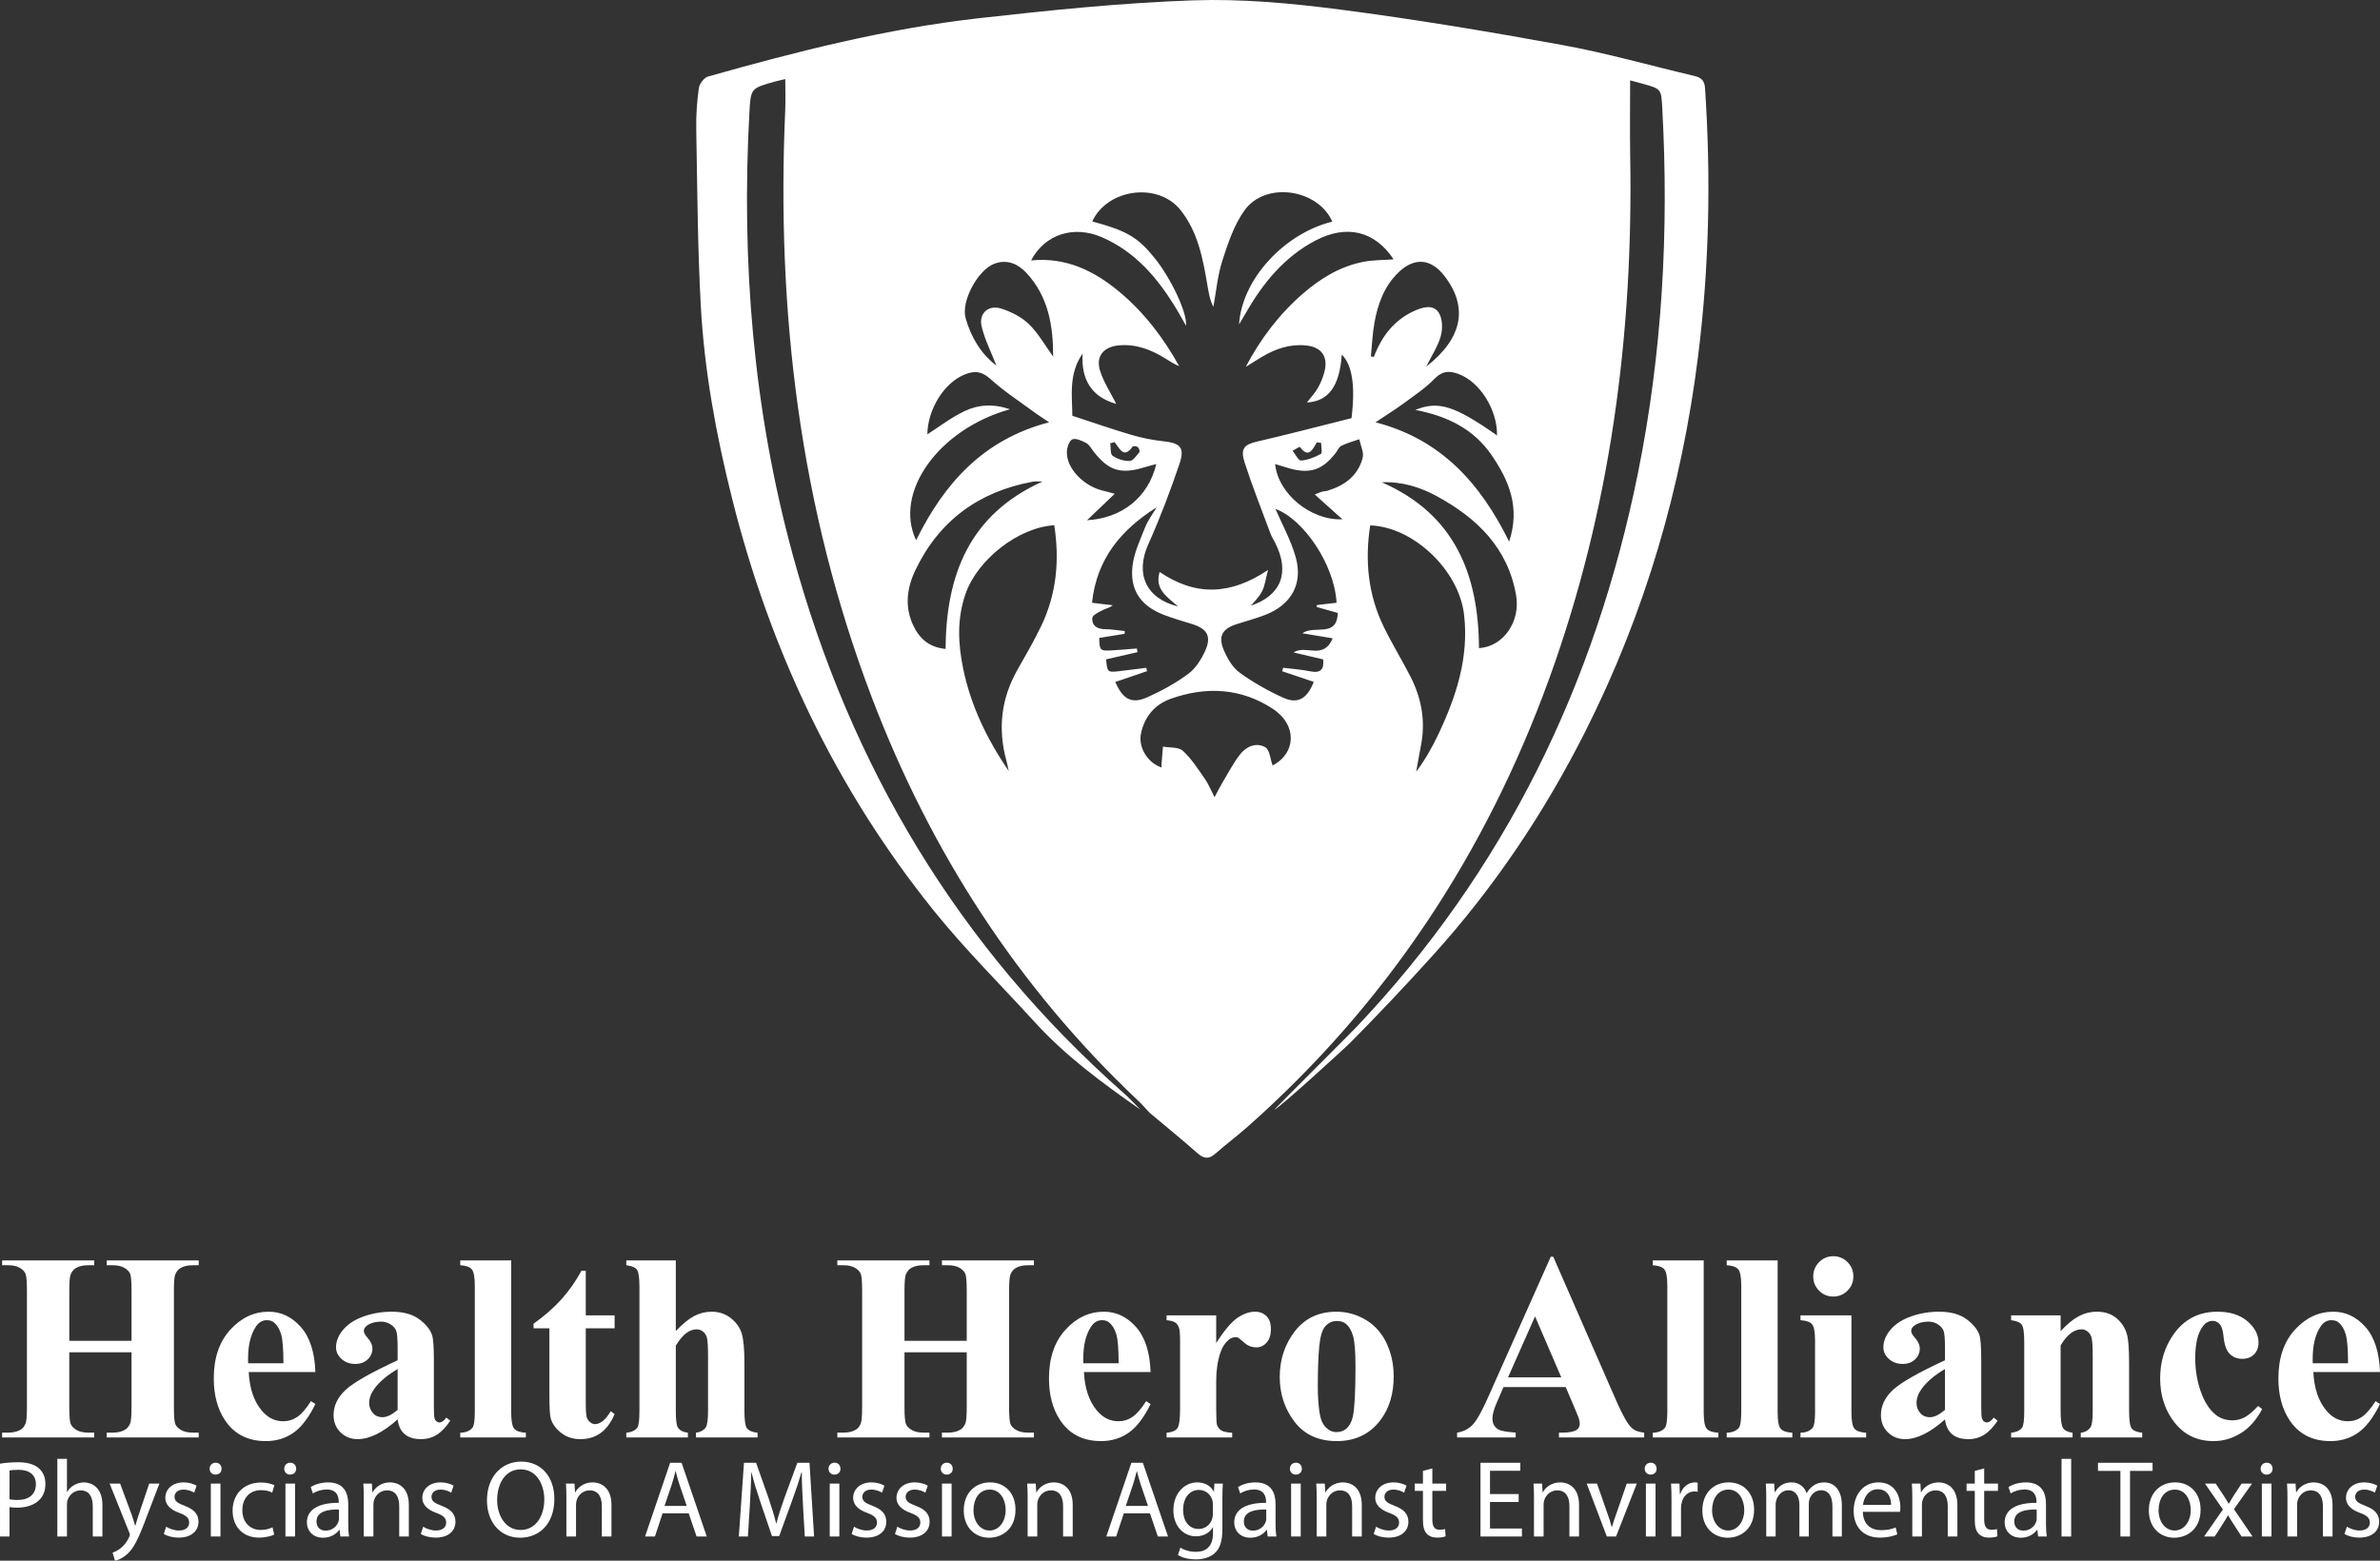 <?xml version="1.0" encoding="utf-8"?>
<!-- Generator: Adobe Illustrator 16.0.0, SVG Export Plug-In . SVG Version: 6.00 Build 0)  -->
<!DOCTYPE svg PUBLIC "-//W3C//DTD SVG 1.1//EN" "http://www.w3.org/Graphics/SVG/1.1/DTD/svg11.dtd">
<svg version="1.1" id="Layer_1" xmlns="http://www.w3.org/2000/svg" xmlns:xlink="http://www.w3.org/1999/xlink" x="0px" y="0px"
	 width="982.954px" height="644.692px" viewBox="0 0 982.954 644.692" enable-background="new 0 0 982.954 644.692"
	 xml:space="preserve">
<rect x="0" y="0" width="982.954" height="644.692" fill="#333333" stroke="none"/>
<g>
	<path fill="#FFFFFF" d="M28.618,558.614v22.652c0,3.74,0.205,6.077,0.617,7.012c0.411,0.936,1.215,1.753,2.415,2.454
		c1.198,0.701,2.817,1.052,4.856,1.052h2.415v1.995H0.874v-1.995h2.415c2.111,0,3.81-0.378,5.098-1.133
		c0.93-0.503,1.645-1.366,2.146-2.589c0.393-0.863,0.59-3.129,0.59-6.796v-48.109c0-3.739-0.197-6.076-0.59-7.012
		c-0.394-0.935-1.19-1.753-2.388-2.454c-1.199-0.701-2.817-1.052-4.856-1.052H0.874v-1.995h38.047v1.995h-2.415
		c-2.111,0-3.81,0.378-5.098,1.133c-0.931,0.504-1.664,1.366-2.2,2.589c-0.395,0.862-0.59,3.128-0.59,6.796v20.711h25.704v-20.711
		c0-3.739-0.197-6.076-0.59-7.012c-0.394-0.935-1.199-1.753-2.415-2.454c-1.217-0.701-2.844-1.052-4.883-1.052h-2.361v-1.995h37.993
		v1.995h-2.361c-2.146,0-3.846,0.378-5.098,1.133c-0.931,0.504-1.664,1.366-2.2,2.589c-0.394,0.862-0.59,3.128-0.59,6.796v48.109
		c0,3.74,0.196,6.077,0.59,7.012c0.393,0.936,1.198,1.753,2.415,2.454c1.216,0.701,2.844,1.052,4.883,1.052h2.361v1.995H44.072
		v-1.995h2.361c2.146,0,3.845-0.378,5.098-1.133c0.93-0.503,1.664-1.366,2.2-2.589c0.394-0.863,0.59-3.129,0.59-6.796v-22.652
		H28.618z"/>
	<path fill="#FFFFFF" d="M130.255,566.757h-27.529c0.322,6.688,2.093,11.974,5.312,15.857c2.468,2.984,5.438,4.477,8.908,4.477
		c2.146,0,4.096-0.603,5.85-1.808c1.752-1.204,3.63-3.37,5.634-6.499l1.825,1.187c-2.719,5.574-5.724,9.52-9.015,11.839
		c-3.292,2.319-7.102,3.479-11.43,3.479c-7.442,0-13.076-2.876-16.904-8.629c-3.077-4.639-4.615-10.391-4.615-17.26
		c0-8.413,2.262-15.109,6.789-20.09c4.525-4.979,9.829-7.471,15.911-7.471c5.08,0,9.489,2.096,13.228,6.284
		C127.956,552.312,129.968,558.524,130.255,566.757z M117.054,563.144c0-5.789-0.313-9.763-0.939-11.92
		c-0.626-2.157-1.602-3.793-2.925-4.908c-0.751-0.646-1.753-0.971-3.005-0.971c-1.861,0-3.381,0.917-4.562,2.751
		c-2.111,3.201-3.166,7.587-3.166,13.16v1.888H117.054z"/>
	<path fill="#FFFFFF" d="M164.223,586.335c-6.118,5.43-11.609,8.145-16.474,8.145c-2.863,0-5.242-0.944-7.137-2.832
		c-1.897-1.888-2.844-4.251-2.844-7.092c0-3.848,1.645-7.309,4.937-10.383c3.291-3.074,10.464-7.164,21.519-12.27v-5.07
		c0-3.811-0.206-6.211-0.617-7.2c-0.412-0.988-1.189-1.852-2.334-2.589c-1.146-0.736-2.434-1.105-3.864-1.105
		c-2.326,0-4.239,0.521-5.742,1.564c-0.931,0.646-1.395,1.401-1.395,2.265c0,0.755,0.5,1.69,1.502,2.805
		c1.359,1.547,2.039,3.039,2.039,4.477c0,1.763-0.653,3.263-1.958,4.504c-1.306,1.24-3.014,1.86-5.125,1.86
		c-2.253,0-4.141-0.683-5.661-2.05c-1.521-1.365-2.281-2.966-2.281-4.8c0-2.589,1.02-5.061,3.059-7.416
		c2.04-2.354,4.883-4.161,8.533-5.42c3.649-1.259,7.44-1.889,11.376-1.889c4.757,0,8.523,1.017,11.296,3.048
		c2.772,2.032,4.57,4.233,5.393,6.606c0.5,1.511,0.751,4.981,0.751,10.41v19.578c0,2.302,0.089,3.748,0.268,4.342
		c0.179,0.593,0.447,1.034,0.805,1.321c0.357,0.288,0.769,0.432,1.234,0.432c0.93,0,1.878-0.665,2.844-1.996l1.61,1.295
		c-1.789,2.661-3.641,4.594-5.554,5.798c-1.914,1.204-4.087,1.807-6.52,1.807c-2.862,0-5.098-0.674-6.708-2.022
		S164.581,589.069,164.223,586.335z M164.223,582.399v-16.882c-4.329,2.554-7.549,5.285-9.659,8.198
		c-1.395,1.941-2.093,3.901-2.093,5.879c0,1.654,0.59,3.11,1.771,4.368c0.894,0.971,2.146,1.457,3.756,1.457
		C159.787,585.419,161.862,584.413,164.223,582.399z"/>
	<path fill="#FFFFFF" d="M211.125,520.644v62.672c0,3.56,0.411,5.834,1.234,6.822c0.822,0.989,2.432,1.556,4.83,1.699v1.941h-27.1
		v-1.941c2.218-0.072,3.864-0.719,4.937-1.941c0.715-0.827,1.073-3.021,1.073-6.58v-52.209c0-3.523-0.412-5.779-1.234-6.769
		c-0.823-0.989-2.415-1.555-4.776-1.699v-1.995H211.125z"/>
	<path fill="#FFFFFF" d="M241.927,524.905v18.445h11.913v5.34h-11.913v31.12c0,2.912,0.134,4.791,0.402,5.636
		c0.268,0.846,0.742,1.529,1.422,2.05c0.679,0.521,1.306,0.782,1.878,0.782c2.325,0,4.525-1.78,6.601-5.34l1.61,1.187
		c-2.898,6.903-7.603,10.355-14.113,10.355c-3.185,0-5.876-0.89-8.077-2.67c-2.2-1.779-3.604-3.766-4.212-5.96
		c-0.358-1.222-0.537-4.53-0.537-9.924V548.69h-6.547v-1.888c4.508-3.2,8.345-6.562,11.511-10.086
		c3.166-3.523,5.93-7.461,8.291-11.812H241.927z"/>
	<path fill="#FFFFFF" d="M279.115,520.644v29.178c2.754-2.912,5.277-4.97,7.567-6.175c2.289-1.204,4.668-1.808,7.137-1.808
		c3.148,0,5.84,0.899,8.076,2.697s3.721,3.91,4.454,6.337c0.733,2.428,1.1,6.518,1.1,12.271v19.687c0,3.848,0.357,6.247,1.073,7.2
		c0.715,0.953,2.164,1.556,4.347,1.807v1.941h-25.436v-1.941c1.789-0.251,3.13-0.971,4.025-2.157
		c0.644-0.935,0.966-3.218,0.966-6.85v-22.491c0-4.171-0.161-6.786-0.483-7.848c-0.322-1.06-0.868-1.888-1.637-2.48
		c-0.77-0.594-1.637-0.891-2.603-0.891c-1.432,0-2.827,0.495-4.186,1.483c-1.36,0.989-2.826,2.724-4.4,5.205v27.021
		c0,3.596,0.269,5.843,0.805,6.741c0.679,1.223,2.074,1.978,4.186,2.266v1.941h-25.436v-1.941c2.11-0.216,3.613-0.898,4.508-2.05
		c0.608-0.79,0.912-3.109,0.912-6.957v-51.238c0-3.811-0.349-6.184-1.046-7.119c-0.698-0.935-2.156-1.546-4.374-1.834v-1.995
		H279.115z"/>
	<path fill="#FFFFFF" d="M373.562,558.614v22.652c0,3.74,0.205,6.077,0.617,7.012c0.411,0.936,1.215,1.753,2.415,2.454
		c1.198,0.701,2.817,1.052,4.856,1.052h2.415v1.995h-38.047v-1.995h2.415c2.111,0,3.81-0.378,5.098-1.133
		c0.93-0.503,1.645-1.366,2.146-2.589c0.393-0.863,0.59-3.129,0.59-6.796v-48.109c0-3.739-0.197-6.076-0.59-7.012
		c-0.394-0.935-1.19-1.753-2.388-2.454c-1.199-0.701-2.817-1.052-4.856-1.052h-2.415v-1.995h38.047v1.995h-2.415
		c-2.111,0-3.81,0.378-5.098,1.133c-0.931,0.504-1.664,1.366-2.2,2.589c-0.395,0.862-0.59,3.128-0.59,6.796v20.711h25.704v-20.711
		c0-3.739-0.197-6.076-0.59-7.012c-0.394-0.935-1.199-1.753-2.415-2.454c-1.217-0.701-2.844-1.052-4.883-1.052h-2.361v-1.995h37.993
		v1.995h-2.361c-2.146,0-3.846,0.378-5.098,1.133c-0.931,0.504-1.664,1.366-2.2,2.589c-0.394,0.862-0.59,3.128-0.59,6.796v48.109
		c0,3.74,0.196,6.077,0.59,7.012c0.393,0.936,1.198,1.753,2.415,2.454c1.216,0.701,2.844,1.052,4.883,1.052h2.361v1.995h-37.993
		v-1.995h2.361c2.146,0,3.845-0.378,5.098-1.133c0.93-0.503,1.664-1.366,2.2-2.589c0.394-0.863,0.59-3.129,0.59-6.796v-22.652
		H373.562z"/>
	<path fill="#FFFFFF" d="M475.199,566.757H447.67c0.322,6.688,2.093,11.974,5.312,15.857c2.468,2.984,5.438,4.477,8.908,4.477
		c2.146,0,4.096-0.603,5.85-1.808c1.752-1.204,3.63-3.37,5.634-6.499l1.825,1.187c-2.719,5.574-5.724,9.52-9.015,11.839
		c-3.292,2.319-7.102,3.479-11.43,3.479c-7.442,0-13.076-2.876-16.904-8.629c-3.077-4.639-4.615-10.391-4.615-17.26
		c0-8.413,2.262-15.109,6.789-20.09c4.525-4.979,9.829-7.471,15.911-7.471c5.08,0,9.489,2.096,13.228,6.284
		C472.899,552.312,474.912,558.524,475.199,566.757z M461.998,563.144c0-5.789-0.313-9.763-0.939-11.92
		c-0.626-2.157-1.602-3.793-2.925-4.908c-0.751-0.646-1.753-0.971-3.005-0.971c-1.861,0-3.381,0.917-4.562,2.751
		c-2.111,3.201-3.166,7.587-3.166,13.16v1.888H461.998z"/>
	<path fill="#FFFFFF" d="M502.298,543.35v11.434c3.327-5.213,6.243-8.674,8.747-10.382c2.504-1.707,4.919-2.562,7.245-2.562
		c2.003,0,3.604,0.621,4.803,1.861c1.198,1.24,1.798,2.993,1.798,5.259c0,2.409-0.582,4.279-1.744,5.609
		c-1.163,1.33-2.567,1.995-4.213,1.995c-1.896,0-3.542-0.611-4.937-1.834c-1.396-1.222-2.219-1.905-2.469-2.049
		c-0.358-0.216-0.77-0.324-1.234-0.324c-1.038,0-2.021,0.396-2.951,1.187c-1.468,1.223-2.576,2.967-3.327,5.231
		c-1.146,3.488-1.718,7.336-1.718,11.542v11.597l0.054,3.02c0,2.05,0.125,3.363,0.376,3.938c0.43,0.971,1.064,1.682,1.905,2.131
		c0.84,0.45,2.262,0.728,4.266,0.836v1.941h-27.099v-1.941c2.182-0.18,3.657-0.782,4.427-1.807c0.769-1.025,1.154-3.73,1.154-8.117
		v-27.885c0-2.876-0.143-4.71-0.429-5.501c-0.358-1.006-0.877-1.744-1.556-2.212c-0.68-0.467-1.878-0.79-3.595-0.971v-1.995H502.298
		z"/>
	<path fill="#FFFFFF" d="M551.937,541.839c4.364,0,8.425,1.133,12.182,3.398c3.756,2.266,6.608,5.483,8.559,9.654
		c1.949,4.172,2.925,8.737,2.925,13.699c0,7.155-1.807,13.143-5.42,17.96c-4.365,5.825-10.393,8.737-18.084,8.737
		c-7.549,0-13.362-2.66-17.44-7.981c-4.079-5.321-6.118-11.488-6.118-18.5c0-7.228,2.084-13.528,6.252-18.904
		C538.958,544.528,544.674,541.839,551.937,541.839z M552.151,545.669c-1.825,0-3.391,0.692-4.696,2.076
		c-1.306,1.385-2.164,4.117-2.575,8.198c-0.412,4.081-0.617,9.754-0.617,17.017c0,3.848,0.25,7.442,0.751,10.786
		c0.394,2.554,1.234,4.495,2.522,5.825c1.288,1.331,2.754,1.996,4.4,1.996c1.609,0,2.951-0.449,4.024-1.349
		c1.396-1.222,2.325-2.931,2.791-5.124c0.715-3.415,1.073-10.319,1.073-20.711c0-6.112-0.341-10.31-1.021-12.594
		c-0.68-2.283-1.682-3.945-3.005-4.988C554.869,546.046,553.653,545.669,552.151,545.669z"/>
	<path fill="#FFFFFF" d="M646.65,572.96h-25.704l-3.06,7.119c-1.002,2.373-1.502,4.333-1.502,5.879c0,2.049,0.822,3.56,2.469,4.53
		c0.966,0.575,3.344,1.007,7.137,1.295v1.995h-24.202v-1.995c2.611-0.396,4.758-1.483,6.439-3.264
		c1.682-1.779,3.757-5.456,6.226-11.029l26.026-58.357h1.02l26.241,59.976c2.503,5.682,4.561,9.259,6.171,10.732
		c1.216,1.115,2.933,1.763,5.151,1.942v1.995h-35.203v-1.995h1.449c2.826,0,4.812-0.396,5.957-1.188
		c0.786-0.574,1.181-1.401,1.181-2.48c0-0.647-0.107-1.312-0.322-1.996c-0.072-0.323-0.608-1.672-1.61-4.045L646.65,572.96z
		 M644.826,568.969l-10.84-25.188l-11.162,25.188H644.826z"/>
	<path fill="#FFFFFF" d="M703.641,520.644v62.672c0,3.56,0.41,5.834,1.233,6.822c0.823,0.989,2.433,1.556,4.83,1.699v1.941h-27.1
		v-1.941c2.218-0.072,3.863-0.719,4.937-1.941c0.716-0.827,1.073-3.021,1.073-6.58v-52.209c0-3.523-0.411-5.779-1.234-6.769
		s-2.414-1.555-4.775-1.699v-1.995H703.641z"/>
	<path fill="#FFFFFF" d="M734.175,520.644v62.672c0,3.56,0.41,5.834,1.233,6.822c0.823,0.989,2.433,1.556,4.83,1.699v1.941h-27.1
		v-1.941c2.218-0.072,3.863-0.719,4.937-1.941c0.716-0.827,1.073-3.021,1.073-6.58v-52.209c0-3.523-0.411-5.779-1.234-6.769
		s-2.414-1.555-4.775-1.699v-1.995H734.175z"/>
	<path fill="#FFFFFF" d="M764.655,543.35v39.966c0,3.56,0.41,5.834,1.233,6.822c0.823,0.989,2.433,1.556,4.83,1.699v1.941h-27.1
		v-1.941c2.218-0.072,3.863-0.719,4.937-1.941c0.716-0.827,1.073-3.021,1.073-6.58v-29.448c0-3.561-0.411-5.834-1.233-6.823
		c-0.824-0.988-2.415-1.555-4.776-1.699v-1.995H764.655z M757.142,518.917c2.325,0,4.294,0.818,5.903,2.454
		c1.61,1.637,2.415,3.605,2.415,5.906s-0.814,4.261-2.441,5.879c-1.629,1.617-3.588,2.427-5.877,2.427s-4.239-0.81-5.849-2.427
		c-1.61-1.618-2.415-3.578-2.415-5.879s0.805-4.27,2.415-5.906C752.902,519.736,754.853,518.917,757.142,518.917z"/>
	<path fill="#FFFFFF" d="M803.292,586.335c-6.117,5.43-11.609,8.145-16.475,8.145c-2.862,0-5.241-0.944-7.137-2.832
		c-1.896-1.888-2.845-4.251-2.845-7.092c0-3.848,1.646-7.309,4.938-10.383c3.291-3.074,10.464-7.164,21.519-12.27v-5.07
		c0-3.811-0.206-6.211-0.617-7.2c-0.411-0.988-1.189-1.852-2.334-2.589c-1.146-0.736-2.434-1.105-3.864-1.105
		c-2.325,0-4.239,0.521-5.741,1.564c-0.931,0.646-1.396,1.401-1.396,2.265c0,0.755,0.501,1.69,1.503,2.805
		c1.358,1.547,2.039,3.039,2.039,4.477c0,1.763-0.653,3.263-1.959,4.504c-1.307,1.24-3.015,1.86-5.125,1.86
		c-2.254,0-4.141-0.683-5.661-2.05c-1.521-1.365-2.28-2.966-2.28-4.8c0-2.589,1.02-5.061,3.059-7.416
		c2.039-2.354,4.883-4.161,8.532-5.42c3.648-1.259,7.44-1.889,11.376-1.889c4.758,0,8.523,1.017,11.296,3.048
		c2.772,2.032,4.57,4.233,5.394,6.606c0.501,1.511,0.751,4.981,0.751,10.41v19.578c0,2.302,0.089,3.748,0.269,4.342
		c0.179,0.593,0.447,1.034,0.805,1.321c0.357,0.288,0.77,0.432,1.234,0.432c0.93,0,1.878-0.665,2.845-1.996l1.609,1.295
		c-1.789,2.661-3.641,4.594-5.554,5.798c-1.914,1.204-4.088,1.807-6.521,1.807c-2.862,0-5.098-0.674-6.708-2.022
		C804.634,591.109,803.649,589.069,803.292,586.335z M803.292,582.399v-16.882c-4.329,2.554-7.549,5.285-9.659,8.198
		c-1.396,1.941-2.093,3.901-2.093,5.879c0,1.654,0.59,3.11,1.771,4.368c0.895,0.971,2.146,1.457,3.757,1.457
		C798.855,585.419,800.931,584.413,803.292,582.399z"/>
	<path fill="#FFFFFF" d="M851.052,543.35v6.526c2.575-2.805,5.044-4.846,7.405-6.122c2.361-1.275,4.9-1.915,7.62-1.915
		c3.255,0,5.956,0.909,8.103,2.725s3.577,4.071,4.293,6.769c0.572,2.049,0.859,5.986,0.859,11.812v19.632
		c0,3.884,0.349,6.302,1.046,7.255c0.698,0.953,2.155,1.556,4.374,1.807v1.941h-25.383v-1.941c1.896-0.251,3.255-1.043,4.078-2.373
		c0.572-0.898,0.859-3.129,0.859-6.688v-22.437c0-4.135-0.161-6.742-0.483-7.82c-0.322-1.079-0.868-1.915-1.637-2.508
		c-0.77-0.594-1.619-0.891-2.549-0.891c-3.077,0-5.939,2.212-8.586,6.635v27.021c0,3.775,0.349,6.167,1.046,7.174
		c0.698,1.007,1.994,1.637,3.891,1.888v1.941h-25.382v-1.941c2.11-0.216,3.612-0.898,4.507-2.05c0.608-0.79,0.913-3.128,0.913-7.012
		v-28.478c0-3.811-0.35-6.184-1.047-7.119c-0.697-0.935-2.155-1.545-4.373-1.834v-1.995H851.052z"/>
	<path fill="#FFFFFF" d="M932.619,580.781l1.663,1.294c-2.36,4.459-5.304,7.776-8.827,9.951c-3.524,2.175-7.271,3.263-11.242,3.263
		c-6.69,0-12.039-2.534-16.045-7.604c-4.008-5.069-6.011-11.164-6.011-18.284c0-6.867,1.824-12.907,5.474-18.121
		c4.4-6.292,10.464-9.439,18.191-9.439c5.188,0,9.311,1.313,12.369,3.938c3.06,2.625,4.589,5.556,4.589,8.792
		c0,2.049-0.617,3.686-1.852,4.907c-1.234,1.224-2.854,1.834-4.856,1.834c-2.111,0-3.855-0.701-5.232-2.104s-2.227-3.9-2.549-7.497
		c-0.215-2.265-0.733-3.847-1.556-4.746c-0.824-0.898-1.79-1.348-2.898-1.348c-1.717,0-3.185,0.916-4.4,2.75
		c-1.86,2.77-2.79,7.012-2.79,12.729c0,4.746,0.751,9.286,2.254,13.619c1.502,4.333,3.56,7.56,6.171,9.681
		c1.967,1.547,4.293,2.319,6.977,2.319c1.752,0,3.416-0.413,4.99-1.24S930.473,583.083,932.619,580.781z"/>
	<path fill="#FFFFFF" d="M982.954,566.757h-27.528c0.322,6.688,2.093,11.974,5.312,15.857c2.469,2.984,5.438,4.477,8.908,4.477
		c2.146,0,4.096-0.603,5.849-1.808c1.753-1.204,3.631-3.37,5.635-6.499l1.824,1.187c-2.719,5.574-5.724,9.52-9.015,11.839
		c-3.292,2.319-7.103,3.479-11.431,3.479c-7.441,0-13.076-2.876-16.903-8.629c-3.077-4.639-4.615-10.391-4.615-17.26
		c0-8.413,2.263-15.109,6.788-20.09c4.525-4.979,9.829-7.471,15.911-7.471c5.08,0,9.489,2.096,13.229,6.284
		C980.655,552.312,982.668,558.524,982.954,566.757z M969.754,563.144c0-5.789-0.313-9.763-0.939-11.92s-1.602-3.793-2.925-4.908
		c-0.751-0.646-1.753-0.971-3.005-0.971c-1.86,0-3.381,0.917-4.562,2.751c-2.111,3.201-3.166,7.587-3.166,13.16v1.888H969.754z"/>
</g>
<path fill-rule="evenodd" clip-rule="evenodd" fill="#FFFFFF" d="M471.008,458.361c-15.559-10.826-30.797-22.041-43.648-36.133
	c-14.023-15.375-28.868-30.092-41.877-46.281c-40.469-50.361-67.461-107.509-83.147-170.089
	c-6.567-26.197-11.451-52.725-12.913-79.685c-1.315-24.253-1.423-48.576-1.869-72.871c-0.104-5.642,0.295-11.339,1.074-16.925
	c0.248-1.781,2.181-4.304,3.829-4.769c36.69-10.362,73.652-19.771,111.599-24.056c29.403-3.321,58.926-6.356,88.469-7.4
	c20.184-0.713,40.633,1.17,60.719,3.77c30.822,3.988,61.521,9.111,92.102,14.69c18.305,3.339,36.273,8.502,54.416,12.749
	c2.826,0.662,4.211,1.884,4.42,4.985c2.484,36.97,1.758,73.806-2.842,110.631c-6.793,54.373-21.908,106.166-46.559,155.103
	c-16.871,33.494-37.629,64.451-62.768,92.298c-11.188,12.393-22.879,24.79-34.648,36.653c-1.227,1.238-29.089,26.829-31.046,27.333
	c2.645-2.854,31.162-31.23,33.839-34.053c61.436-64.795,98.742-141.863,116.332-228.92c10.055-49.764,12.812-100.037,10.039-150.67
	c-0.438-7.98-0.367-7.987-8.18-10.156c-1.873-0.52-3.756-1.01-5.092-1.369c0,10.624-0.156,20.911,0.025,31.193
	c1.299,73.931-8.156,146.199-33.469,215.986c-26.113,71.996-66.984,134.111-124.482,185.003c-4.363,3.863-9.049,7.361-13.424,11.213
	c-2.67,2.35-4.73,2.064-7.324-0.217c-6.484-5.705-13.18-11.168-19.793-16.727c-1.59-1.68-3.105-3.439-4.785-5.025
	c-49.697-46.92-85.726-102.906-109.962-166.582c-29.736-78.123-39.413-159.269-35.745-242.356c0.186-4.223,0.024-8.462,0.024-13.014
	c-1.667,0.394-2.952,0.651-4.211,1.004c-9.939,2.781-10.062,2.78-10.604,12.753c-3.365,61.787,1.563,122.778,17.872,182.636
	c23.819,87.422,68.426,162.095,136.548,222.324C466.404,453.58,468.652,456.031,471.008,458.361z M442.881,171.748
	c8.492,2.771,16.307,5.502,24.236,7.839c4.268,1.258,8.695,2.188,13.117,2.653c7.307,0.768,9.217,2.578,6.84,9.555
	c-3.801,11.146-7.957,22.219-12.793,32.949c-5.492,12.186-1.158,22.439,12.281,25.781c-4.605-3.964-9.801-7.232-7.627-14.268
	c14.678,9.985,29.072,9.73,44.779-0.812c-1.018,3.793-1.311,6.594-2.521,8.916c-1.268,2.432-3.418,4.403-4.58,5.832
	c12.41-4.154,16.338-13.639,9.961-26.121c-0.605-1.186-1.355-2.317-1.816-3.557c-3.648-9.812-7.525-19.554-10.742-29.507
	c-1.83-5.659-0.07-7.383,4.945-8.546c13.17-3.053,26.252-6.484,39.221-9.729c1.639-13.39,0.285-21.991-4.018-26.268
	c-0.926,13.075-5.416,19.286-14.42,19.797c1.559-2.016,3.303-3.838,4.518-5.963c1.219-2.132,2.182-4.497,2.775-6.88
	c1.543-6.194-1.322-10.08-7.59-10.715c-6.578-0.667-12.486,1.302-18.051,4.587c-2.328,1.375-4.602,2.84-6.9,4.265
	c6.145-11.651,13.834-21.786,23.611-30.255c7.285-6.31,15.348-11.245,24.895-13.13c4.053-0.801,8.281-0.708,12.566-1.032
	c-7.76-11.754-19.445-14.548-32.357-7.733c-12.822,6.769-21.6,17.507-28.658,29.856c-0.912,1.595-1.875,3.16-2.814,4.739
	c1.141-18.689,18.787-37.615,38.518-42.456c-6.021-13.54-27.574-16.717-36.246-4.679c-4.332,6.013-6.832,13.561-9.156,20.74
	c-1.988,6.144-2.541,12.751-3.729,19.154c-1.482-2.926-1.947-5.901-2.451-8.871c-1.867-11.023-3.895-22.05-11.102-31.102
	c-9.281-11.654-30.191-8.886-36.473,4.688c14.322,3.863,18.898,6.557,25.836,15.207c6.613,8.248,13.416,22.371,12.906,27.885
	c-1.562-2.733-2.721-4.859-3.971-6.93c-7.613-12.627-16.885-23.614-30.781-29.641c-11.717-5.081-23.646-1.137-29.236,9.582
	c14.326-1.419,26.01,4.222,36.533,13.033c10.246,8.578,18.158,19.007,24.621,30.65c-2.105-0.837-3.859-2.026-5.658-3.146
	c-5.912-3.681-12.182-6.104-19.326-5.44c-6.291,0.585-9.6,4.604-7.664,10.591c1.521,4.701,4.344,8.98,6.654,13.578
	c-10.223-2.898-14.531-9.992-13.902-20.781C441.219,154.53,442.852,163.668,442.881,171.748z M416.615,318.514
	c-0.318-1.438-0.576-2.891-0.965-4.307c-3.599-13.139-2.2-25.639,4.57-37.535c3.369-5.924,6.779-11.846,9.744-17.975
	c6.422-13.277,7.688-27.283,5.451-41.731c-14.719,0.868-31.646,14.06-36.631,28.308c-3.577,10.225-3.134,20.572-0.983,30.974
	C400.999,291.713,407.817,305.619,416.615,318.514z M565.898,217.034c-2.229,14.448-0.914,28.461,5.514,41.723
	c3.406,7.023,7.508,13.706,11.08,20.653c4.617,8.982,6.344,18.477,4.375,28.514c-0.709,3.604-1.32,7.227-1.975,10.842
	c3.695-4.891,6.615-10.07,9.152-15.432c7.402-15.637,12.672-31.744,10.627-49.457C602.568,235.653,583.861,217.65,565.898,217.034z
	 M550.41,263.672c-4.688-0.775-8.289-1.371-12.541-2.074c4.986-3.591,14.275,2.084,14.633-8.396
	c-3.209-0.915-6.004-1.712-8.799-2.508c0.082-0.258,0.166-0.514,0.248-0.771c2.703-0.312,5.406-0.625,8.059-0.932
	c-0.871-15.791-13.639-34.543-25.244-38.766c2.645,6.15,6.316,12.758,8.34,19.837c3.15,11.026-1.756,19.716-12.461,23.895
	c-3.852,1.505-7.873,2.577-11.822,3.833c-6.021,1.913-7.85,5.027-5.348,10.859c1.463,3.406,3.592,7.1,6.486,9.195
	c5.594,4.051,11.732,7.521,18.033,10.375c6.027,2.729,9.902,0.386,12.598-6.557c-4.346-1.461-8.701-2.924-13.057-4.388
	c0.139-0.475,0.277-0.949,0.416-1.424c3.707,0.462,7.461,0.691,11.107,1.446c4.398,0.91,5.836-0.818,5.422-4.91
	c-4.182-0.984-8.207-1.93-12.234-2.877C539.371,266.146,546.537,272.848,550.41,263.672z M460.617,281.711
	c3.182,7.262,6.801,9.209,13.354,6.266c5.869-2.635,11.629-5.805,16.783-9.621c3.025-2.24,5.367-5.936,6.963-9.454
	c2.736-6.032,0.912-9.144-5.416-11.138c-3.957-1.248-7.977-2.348-11.832-3.861c-9.346-3.668-13.912-10.207-12.732-20.162
	c0.646-5.457,3.158-10.752,5.227-15.962c1.154-2.905,3.127-5.485,4.732-8.211c-14.564,9.185-24.768,21.183-26.688,39.421
	c3.074,0.365,5.814,0.692,8.555,1.02c-1.365,1.157-2.873,1.334-4.117,2.002c-1.629,0.872-4.227,2.034-4.328,3.246
	c-0.252,3.02,1.844,4.609,5.113,4.639c2.77,0.024,5.537,0.502,8.305,0.779c-0.02,0.383-0.039,0.766-0.059,1.148
	c-3.51,0.565-7.021,1.131-10.479,1.688c0.064,4.991,0.348,5.371,4.51,5.18c3.678-0.17,7.346-0.533,11.02-0.812
	c0.084,0.507,0.17,1.013,0.254,1.52c-4.326,0.99-8.652,1.982-12.939,2.964c0.436,5.235,0.635,5.435,5.166,4.91
	c3.809-0.44,7.611-0.933,11.414-1.401c0.111,0.456,0.223,0.913,0.334,1.369C469.498,278.688,465.238,280.138,460.617,281.711z
	 M479.713,317.039c0-0.535-0.029-0.998,0.006-1.457c0.188-2.393,0.393-4.785,0.592-7.178c2.795,0.516,6.432,0.111,8.211,1.738
	c3.596,3.285,6.297,7.592,9.133,11.643c1.449,2.068,2.393,4.492,3.961,7.52c1.357-2.533,2.139-4.139,3.053-5.664
	c2.381-3.975,4.537-8.125,7.314-11.803c2.582-3.414,6.729-5.322,10.549-3.197c1.871,1.039,2.117,5,3.066,7.549
	c9.648-4.965,10.334-16.67,0.068-23.4c-13.098-8.588-27.447-9.32-42.008-4.184c-6.664,2.352-10.967,7.341-12.434,14.449
	C470.066,308.672,473.893,315.057,479.713,317.039z M618.287,179.865c0.158-10.646-7.098-22.149-15.924-25.387
	c-3.699-1.356-6.65-1.358-9.801,1.9c-3.664,3.788-8.156,6.806-12.438,9.955c-3.684,2.708-7.576,5.13-12.025,8.114
	c27.1,7.005,43.297,25.229,55.186,49.277c4.66-14.131-0.072-25.222-7.223-35.683c-7.416-10.851-18.361-16.196-31.535-18.722
	C594.16,165.445,600.773,167.617,618.287,179.865z M433.311,174.435c-2.369-1.576-3.9-2.507-5.336-3.566
	c-6.418-4.739-13.183-9.103-19.069-14.436c-3.491-3.164-6.453-3.299-10.268-1.826c-8.618,3.33-15.46,14.332-15.649,24.813
	c4.932-3.144,9.81-6.927,15.25-9.537c5.622-2.696,11.812-3.235,18.882-0.827c-29.535,8.219-48.14,34.457-38.757,54.105
	C389.938,199.701,406.077,181.527,433.311,174.435z M430.51,198.936c-1.305,0-2.646-0.201-3.908,0.029
	c-22.295,4.08-38.76,16.077-48.564,36.598c-3.457,7.238-4.51,14.963-0.91,22.691c2.633,5.652,6.733,9.168,13.413,9.806
	C390.711,237.238,400.531,212.485,430.51,198.936z M570.699,199.227c30.113,13.154,39.973,38.057,40.129,68.502
	c10.021-0.581,17.234-10.938,15.33-21.86c-3.418-19.603-16.172-31.896-32.764-40.917
	C586.445,201.174,578.947,198.863,570.699,199.227z M589.049,151.428c15.053-11.719,17.463-24.598,7.459-37.505
	c-5.51-7.108-12.268-7.713-18.783-1.537c-5.939,5.631-8.613,12.973-10.045,20.76c-0.85,4.635-1.021,9.395-1.498,14.098
	c0.41,0.061,0.822,0.121,1.232,0.182c3.189-8.423,8.316-15.197,16.666-18.982c3.393-1.538,7.752-2.865,10.084,0.638
	c1.607,2.415,1.715,6.653,0.91,9.652C593.941,142.952,591.344,146.778,589.049,151.428z M411.521,151.009
	c-2.116-5.442-4.792-10.652-6.107-16.186c-1.269-5.335,2.757-9.011,8.008-7.376c4.141,1.289,8.442,3.463,11.516,6.44
	c3.904,3.782,6.641,8.771,10.018,13.427c0.031-12.726-1.949-24.799-11.025-34.567c-3.455-3.717-7.873-5.72-13.073-3.881
	c-6.923,2.449-14.069,15.589-12.036,22.627C401.069,139.274,405.041,146.108,411.521,151.009z M542.986,204.246
	c2.395-0.902,2.83-1.125,3.293-1.228c0.646-0.144,1.338-0.114,1.967-0.304c7.094-2.139,12.641-6.212,14.539-13.607
	c0.588-2.287-0.873-5.1-1.398-7.672c-2.469,0.871-5.039,1.541-7.365,2.701c-1.066,0.533-1.646,2.033-2.463,3.082
	c-5.453,6.998-10.613,8.662-19.234,6.193c-1.838-0.527-3.658-1.109-5.676-1.723c1.164,12.303,14.799,23.404,27.773,22.826
	C550.777,211.242,547.287,208.109,542.986,204.246z M477.553,191.695c-1.99,0.539-3.393,0.878-4.768,1.299
	c-9.992,3.059-14.912,1.516-21.27-6.664c-0.914-1.176-1.689-2.707-2.908-3.34c-1.789-0.927-4.363-2.133-5.775-1.466
	c-1.332,0.629-2.217,3.528-2.213,5.426c0.016,6.804,7.17,14.011,15.162,15.8c1.178,0.263,2.332,0.62,4.6,1.23
	c-4.287,4.099-7.807,7.463-11.42,10.916C463.395,214.07,474.283,205.428,477.553,191.695z M545.639,182.953
	c-0.588-0.077-1.178-0.154-1.766-0.23c-1.807,3.014-3.432,6.803-7.018,1.868c-0.092-0.126-1.959,1.038-2.998,1.601
	c1.164,1.436,2.43,4.142,3.477,4.06c2.818-0.222,5.693-1.358,8.205-2.751C546.207,187.129,545.639,184.529,545.639,182.953z
	 M460.324,182.639c-0.594,0.153-1.186,0.307-1.779,0.459c0.273,1.777-0.066,4.426,0.953,5.145c1.955,1.379,4.701,2.25,7.082,2.175
	c1.396-0.044,2.818-2.239,4.006-3.653c0.27-0.319-0.166-1.665-0.66-2.073c-0.484-0.399-1.926-0.532-2.146-0.219
	C464.047,189.773,462.414,185.123,460.324,182.639z"/>
<g>
	<path fill="#FFFFFF" d="M0,604.616c1.898-0.316,4.383-0.587,7.545-0.587c3.886,0,6.732,0.903,8.54,2.53
		c1.671,1.445,2.666,3.659,2.666,6.37c0,2.756-0.813,4.925-2.35,6.506c-2.078,2.214-5.467,3.344-9.307,3.344
		c-1.175,0-2.259-0.045-3.163-0.271v12.199H0V604.616z M3.931,619.299c0.858,0.227,1.942,0.316,3.253,0.316
		c4.744,0,7.636-2.304,7.636-6.506c0-4.021-2.847-5.964-7.184-5.964c-1.717,0-3.027,0.136-3.705,0.316V619.299z"/>
	<path fill="#FFFFFF" d="M23.678,602.627h3.976v13.646h0.09c0.632-1.13,1.626-2.124,2.846-2.802
		c1.175-0.678,2.575-1.129,4.066-1.129c2.937,0,7.636,1.807,7.636,9.353v13.012h-3.976v-12.561c0-3.524-1.31-6.506-5.061-6.506
		c-2.575,0-4.608,1.808-5.331,3.976c-0.226,0.542-0.271,1.13-0.271,1.897v13.193h-3.976V602.627z"/>
	<path fill="#FFFFFF" d="M49.615,612.838l4.789,12.922c0.497,1.446,1.039,3.163,1.401,4.474h0.09c0.406-1.311,0.858-2.982,1.4-4.563
		l4.337-12.832h4.202l-5.964,15.588c-2.846,7.5-4.789,11.341-7.5,13.69c-1.943,1.717-3.885,2.395-4.879,2.575l-0.994-3.344
		c0.994-0.316,2.304-0.949,3.479-1.942c1.084-0.858,2.44-2.395,3.343-4.428c0.181-0.407,0.316-0.724,0.316-0.949
		s-0.09-0.542-0.271-1.039l-8.087-20.151H49.615z"/>
	<path fill="#FFFFFF" d="M68.638,630.64c1.175,0.769,3.253,1.581,5.241,1.581c2.892,0,4.247-1.445,4.247-3.253
		c0-1.897-1.129-2.937-4.066-4.021c-3.931-1.401-5.783-3.569-5.783-6.19c0-3.523,2.847-6.415,7.545-6.415
		c2.214,0,4.157,0.632,5.376,1.354l-0.994,2.892c-0.858-0.542-2.439-1.265-4.473-1.265c-2.35,0-3.66,1.355-3.66,2.982
		c0,1.807,1.31,2.62,4.157,3.704c3.795,1.446,5.738,3.344,5.738,6.597c0,3.841-2.982,6.552-8.178,6.552
		c-2.395,0-4.608-0.588-6.145-1.491L68.638,630.64z"/>
	<path fill="#FFFFFF" d="M91.501,606.694c0.045,1.355-0.949,2.44-2.53,2.44c-1.4,0-2.395-1.085-2.395-2.44
		c0-1.4,1.039-2.484,2.485-2.484C90.553,604.209,91.501,605.293,91.501,606.694z M87.074,634.707v-21.868h3.976v21.868H87.074z"/>
	<path fill="#FFFFFF" d="M113.234,633.893c-1.039,0.542-3.343,1.266-6.28,1.266c-6.596,0-10.889-4.474-10.889-11.16
		c0-6.732,4.608-11.611,11.747-11.611c2.35,0,4.428,0.587,5.512,1.129l-0.904,3.072c-0.949-0.542-2.439-1.039-4.608-1.039
		c-5.015,0-7.726,3.705-7.726,8.269c0,5.061,3.253,8.178,7.591,8.178c2.259,0,3.75-0.587,4.879-1.084L113.234,633.893z"/>
	<path fill="#FFFFFF" d="M122.318,606.694c0.045,1.355-0.949,2.44-2.53,2.44c-1.4,0-2.395-1.085-2.395-2.44
		c0-1.4,1.039-2.484,2.485-2.484C121.369,604.209,122.318,605.293,122.318,606.694z M117.89,634.707v-21.868h3.976v21.868H117.89z"
		/>
	<path fill="#FFFFFF" d="M140.572,634.707l-0.316-2.756h-0.135c-1.22,1.717-3.569,3.253-6.687,3.253
		c-4.428,0-6.687-3.117-6.687-6.28c0-5.286,4.699-8.178,13.147-8.133v-0.451c0-1.808-0.497-5.061-4.97-5.061
		c-2.033,0-4.157,0.633-5.693,1.626l-0.904-2.62c1.807-1.175,4.428-1.942,7.184-1.942c6.687,0,8.313,4.562,8.313,8.945v8.178
		c0,1.897,0.09,3.75,0.362,5.241H140.572z M139.984,623.546c-4.337-0.09-9.262,0.678-9.262,4.925c0,2.575,1.717,3.796,3.75,3.796
		c2.847,0,4.654-1.808,5.287-3.66c0.135-0.406,0.226-0.858,0.226-1.265V623.546z"/>
	<path fill="#FFFFFF" d="M150.243,618.757c0-2.259-0.045-4.111-0.181-5.919h3.524l0.226,3.615h0.09
		c1.084-2.079,3.614-4.111,7.229-4.111c3.027,0,7.726,1.807,7.726,9.307v13.058h-3.976v-12.605c0-3.524-1.31-6.461-5.061-6.461
		c-2.62,0-4.653,1.853-5.331,4.066c-0.181,0.497-0.271,1.175-0.271,1.853v13.147h-3.976V618.757z"/>
	<path fill="#FFFFFF" d="M174.778,630.64c1.175,0.769,3.253,1.581,5.241,1.581c2.892,0,4.247-1.445,4.247-3.253
		c0-1.897-1.129-2.937-4.066-4.021c-3.931-1.401-5.783-3.569-5.783-6.19c0-3.523,2.847-6.415,7.545-6.415
		c2.214,0,4.157,0.632,5.376,1.354l-0.994,2.892c-0.858-0.542-2.439-1.265-4.473-1.265c-2.35,0-3.66,1.355-3.66,2.982
		c0,1.807,1.31,2.62,4.157,3.704c3.795,1.446,5.738,3.344,5.738,6.597c0,3.841-2.982,6.552-8.178,6.552
		c-2.395,0-4.608-0.588-6.145-1.491L174.778,630.64z"/>
	<path fill="#FFFFFF" d="M228.953,619.165c0,10.481-6.371,16.039-14.142,16.039c-8.042,0-13.69-6.235-13.69-15.452
		c0-9.669,6.009-15.994,14.142-15.994C223.576,603.757,228.953,610.128,228.953,619.165z M205.323,619.662
		c0,6.506,3.524,12.334,9.714,12.334c6.235,0,9.759-5.738,9.759-12.65c0-6.055-3.163-12.38-9.714-12.38
		C208.576,606.965,205.323,612.974,205.323,619.662z"/>
	<path fill="#FFFFFF" d="M233.926,618.757c0-2.259-0.045-4.111-0.181-5.919h3.524l0.226,3.615h0.09
		c1.084-2.079,3.614-4.111,7.229-4.111c3.027,0,7.726,1.807,7.726,9.307v13.058h-3.976v-12.605c0-3.524-1.311-6.461-5.061-6.461
		c-2.62,0-4.653,1.853-5.331,4.066c-0.181,0.497-0.271,1.175-0.271,1.853v13.147h-3.976V618.757z"/>
	<path fill="#FFFFFF" d="M273.643,625.128l-3.163,9.578h-4.066l10.347-30.452h4.744l10.392,30.452h-4.202l-3.253-9.578H273.643z
		 M283.628,622.056l-2.982-8.766c-0.678-1.988-1.13-3.795-1.582-5.558h-0.09c-0.452,1.808-0.949,3.66-1.536,5.513l-2.982,8.811
		H283.628z"/>
	<path fill="#FFFFFF" d="M331.613,621.333c-0.226-4.247-0.497-9.353-0.452-13.147h-0.136c-1.039,3.569-2.304,7.364-3.84,11.566
		l-5.376,14.774h-2.982l-4.925-14.503c-1.446-4.293-2.666-8.224-3.524-11.838h-0.09c-0.09,3.795-0.316,8.9-0.587,13.464
		l-0.813,13.058h-3.75l2.124-30.452h5.015l5.196,14.729c1.265,3.75,2.304,7.093,3.072,10.256h0.136
		c0.768-3.072,1.852-6.416,3.208-10.256l5.422-14.729h5.015l1.897,30.452h-3.84L331.613,621.333z"/>
	<path fill="#FFFFFF" d="M347.113,606.694c0.045,1.355-0.949,2.44-2.53,2.44c-1.4,0-2.395-1.085-2.395-2.44
		c0-1.4,1.039-2.484,2.485-2.484C346.165,604.209,347.113,605.293,347.113,606.694z M342.686,634.707v-21.868h3.976v21.868H342.686z
		"/>
	<path fill="#FFFFFF" d="M352.716,630.64c1.175,0.769,3.253,1.581,5.241,1.581c2.892,0,4.247-1.445,4.247-3.253
		c0-1.897-1.129-2.937-4.066-4.021c-3.931-1.401-5.783-3.569-5.783-6.19c0-3.523,2.847-6.415,7.545-6.415
		c2.214,0,4.157,0.632,5.376,1.354l-0.994,2.892c-0.858-0.542-2.439-1.265-4.473-1.265c-2.35,0-3.66,1.355-3.66,2.982
		c0,1.807,1.31,2.62,4.157,3.704c3.795,1.446,5.738,3.344,5.738,6.597c0,3.841-2.982,6.552-8.178,6.552
		c-2.395,0-4.608-0.588-6.145-1.491L352.716,630.64z"/>
	<path fill="#FFFFFF" d="M370.61,630.64c1.175,0.769,3.253,1.581,5.241,1.581c2.892,0,4.247-1.445,4.247-3.253
		c0-1.897-1.129-2.937-4.066-4.021c-3.931-1.401-5.783-3.569-5.783-6.19c0-3.523,2.847-6.415,7.545-6.415
		c2.214,0,4.157,0.632,5.376,1.354l-0.994,2.892c-0.858-0.542-2.439-1.265-4.473-1.265c-2.35,0-3.66,1.355-3.66,2.982
		c0,1.807,1.31,2.62,4.157,3.704c3.795,1.446,5.738,3.344,5.738,6.597c0,3.841-2.982,6.552-8.178,6.552
		c-2.395,0-4.608-0.588-6.145-1.491L370.61,630.64z"/>
	<path fill="#FFFFFF" d="M393.474,606.694c0.045,1.355-0.949,2.44-2.53,2.44c-1.4,0-2.395-1.085-2.395-2.44
		c0-1.4,1.039-2.484,2.485-2.484C392.525,604.209,393.474,605.293,393.474,606.694z M389.046,634.707v-21.868h3.976v21.868H389.046z
		"/>
	<path fill="#FFFFFF" d="M419.408,623.592c0,8.087-5.602,11.611-10.889,11.611c-5.918,0-10.482-4.338-10.482-11.25
		c0-7.319,4.789-11.611,10.844-11.611C415.161,612.342,419.408,616.905,419.408,623.592z M402.058,623.818
		c0,4.789,2.756,8.403,6.642,8.403c3.795,0,6.642-3.569,6.642-8.494c0-3.704-1.853-8.403-6.551-8.403
		C404.091,615.324,402.058,619.662,402.058,623.818z"/>
	<path fill="#FFFFFF" d="M424.426,618.757c0-2.259-0.045-4.111-0.181-5.919h3.524l0.226,3.615h0.09
		c1.084-2.079,3.614-4.111,7.229-4.111c3.027,0,7.726,1.807,7.726,9.307v13.058h-3.976v-12.605c0-3.524-1.311-6.461-5.061-6.461
		c-2.62,0-4.653,1.853-5.331,4.066c-0.181,0.497-0.271,1.175-0.271,1.853v13.147h-3.976V618.757z"/>
	<path fill="#FFFFFF" d="M464.143,625.128l-3.163,9.578h-4.066l10.347-30.452h4.744l10.392,30.452h-4.202l-3.253-9.578H464.143z
		 M474.128,622.056l-2.982-8.766c-0.678-1.988-1.13-3.795-1.582-5.558h-0.09c-0.452,1.808-0.949,3.66-1.536,5.513l-2.982,8.811
		H474.128z"/>
	<path fill="#FFFFFF" d="M505.035,612.838c-0.09,1.582-0.181,3.344-0.181,6.01v12.695c0,5.016-0.994,8.088-3.117,9.985
		c-2.124,1.988-5.196,2.621-7.952,2.621c-2.621,0-5.512-0.633-7.274-1.808l0.994-3.027c1.446,0.903,3.705,1.717,6.416,1.717
		c4.066,0,7.048-2.123,7.048-7.636v-2.439h-0.091c-1.22,2.033-3.569,3.659-6.958,3.659c-5.422,0-9.308-4.608-9.308-10.662
		c0-7.41,4.834-11.611,9.85-11.611c3.795,0,5.874,1.987,6.822,3.795h0.09l0.181-3.299H505.035z M500.923,621.468
		c0-0.678-0.045-1.265-0.226-1.807c-0.723-2.305-2.666-4.202-5.557-4.202c-3.795,0-6.506,3.208-6.506,8.268
		c0,4.293,2.169,7.862,6.461,7.862c2.44,0,4.654-1.536,5.512-4.066c0.226-0.678,0.316-1.446,0.316-2.124V621.468z"/>
	<path fill="#FFFFFF" d="M523.561,634.707l-0.316-2.756h-0.135c-1.22,1.717-3.569,3.253-6.687,3.253
		c-4.428,0-6.687-3.117-6.687-6.28c0-5.286,4.699-8.178,13.147-8.133v-0.451c0-1.808-0.497-5.061-4.97-5.061
		c-2.033,0-4.157,0.633-5.693,1.626l-0.904-2.62c1.807-1.175,4.428-1.942,7.184-1.942c6.687,0,8.313,4.562,8.313,8.945v8.178
		c0,1.897,0.09,3.75,0.362,5.241H523.561z M522.974,623.546c-4.337-0.09-9.262,0.678-9.262,4.925c0,2.575,1.717,3.796,3.75,3.796
		c2.847,0,4.654-1.808,5.287-3.66c0.135-0.406,0.226-0.858,0.226-1.265V623.546z"/>
	<path fill="#FFFFFF" d="M537.66,606.694c0.045,1.355-0.949,2.44-2.53,2.44c-1.4,0-2.395-1.085-2.395-2.44
		c0-1.4,1.039-2.484,2.485-2.484C536.711,604.209,537.66,605.293,537.66,606.694z M533.232,634.707v-21.868h3.976v21.868H533.232z"
		/>
	<path fill="#FFFFFF" d="M543.805,618.757c0-2.259-0.045-4.111-0.181-5.919h3.524l0.226,3.615h0.09
		c1.084-2.079,3.614-4.111,7.229-4.111c3.027,0,7.726,1.807,7.726,9.307v13.058h-3.976v-12.605c0-3.524-1.31-6.461-5.061-6.461
		c-2.62,0-4.653,1.853-5.331,4.066c-0.181,0.497-0.271,1.175-0.271,1.853v13.147h-3.976V618.757z"/>
	<path fill="#FFFFFF" d="M568.341,630.64c1.175,0.769,3.253,1.581,5.241,1.581c2.892,0,4.247-1.445,4.247-3.253
		c0-1.897-1.129-2.937-4.066-4.021c-3.931-1.401-5.783-3.569-5.783-6.19c0-3.523,2.847-6.415,7.545-6.415
		c2.214,0,4.157,0.632,5.376,1.354l-0.994,2.892c-0.858-0.542-2.439-1.265-4.473-1.265c-2.35,0-3.66,1.355-3.66,2.982
		c0,1.807,1.31,2.62,4.157,3.704c3.795,1.446,5.738,3.344,5.738,6.597c0,3.841-2.982,6.552-8.178,6.552
		c-2.395,0-4.608-0.588-6.145-1.491L568.341,630.64z"/>
	<path fill="#FFFFFF" d="M591.565,606.559v6.279h5.693v3.027h-5.693v11.793c0,2.71,0.768,4.247,2.982,4.247
		c1.039,0,1.807-0.136,2.304-0.271l0.181,2.981c-0.768,0.316-1.988,0.543-3.524,0.543c-1.853,0-3.343-0.588-4.292-1.672
		c-1.129-1.175-1.536-3.118-1.536-5.693v-11.928h-3.388v-3.027h3.388v-5.24L591.565,606.559z"/>
	<path fill="#FFFFFF" d="M627.215,620.429h-11.837v10.979h13.193v3.298h-17.124v-30.452h16.446v3.298h-12.515v9.624h11.837V620.429z
		"/>
	<path fill="#FFFFFF" d="M633.542,618.757c0-2.259-0.045-4.111-0.181-5.919h3.524l0.226,3.615h0.09
		c1.084-2.079,3.614-4.111,7.229-4.111c3.027,0,7.726,1.807,7.726,9.307v13.058h-3.976v-12.605c0-3.524-1.31-6.461-5.061-6.461
		c-2.62,0-4.653,1.853-5.331,4.066c-0.181,0.497-0.271,1.175-0.271,1.853v13.147h-3.976V618.757z"/>
	<path fill="#FFFFFF" d="M659.57,612.838l4.292,12.29c0.723,1.987,1.311,3.795,1.762,5.603h0.136
		c0.497-1.808,1.129-3.615,1.852-5.603l4.247-12.29h4.157l-8.584,21.868h-3.795l-8.313-21.868H659.57z"/>
	<path fill="#FFFFFF" d="M684.195,606.694c0.045,1.355-0.949,2.44-2.53,2.44c-1.4,0-2.395-1.085-2.395-2.44
		c0-1.4,1.039-2.484,2.485-2.484C683.247,604.209,684.195,605.293,684.195,606.694z M679.768,634.707v-21.868h3.976v21.868H679.768z
		"/>
	<path fill="#FFFFFF" d="M690.341,619.662c0-2.576-0.045-4.79-0.181-6.823h3.479l0.135,4.293h0.181
		c0.994-2.938,3.389-4.789,6.054-4.789c0.452,0,0.768,0.045,1.13,0.135v3.75c-0.407-0.09-0.813-0.135-1.355-0.135
		c-2.801,0-4.79,2.123-5.332,5.105c-0.09,0.542-0.181,1.174-0.181,1.852v11.657h-3.931V619.662z"/>
	<path fill="#FFFFFF" d="M724.454,623.592c0,8.087-5.602,11.611-10.889,11.611c-5.918,0-10.482-4.338-10.482-11.25
		c0-7.319,4.789-11.611,10.844-11.611C720.207,612.342,724.454,616.905,724.454,623.592z M707.104,623.818
		c0,4.789,2.756,8.403,6.642,8.403c3.795,0,6.642-3.569,6.642-8.494c0-3.704-1.853-8.403-6.551-8.403
		C709.137,615.324,707.104,619.662,707.104,623.818z"/>
	<path fill="#FFFFFF" d="M729.471,618.757c0-2.259-0.045-4.111-0.181-5.919h3.479l0.181,3.524h0.135
		c1.22-2.078,3.253-4.021,6.868-4.021c2.982,0,5.241,1.807,6.19,4.382h0.09c0.678-1.22,1.536-2.168,2.44-2.846
		c1.31-0.994,2.756-1.536,4.834-1.536c2.892,0,7.184,1.897,7.184,9.487v12.877h-3.886v-12.38c0-4.201-1.536-6.731-4.744-6.731
		c-2.259,0-4.021,1.671-4.699,3.614c-0.181,0.542-0.316,1.265-0.316,1.988v13.509h-3.885v-13.103c0-3.479-1.536-6.009-4.563-6.009
		c-2.485,0-4.292,1.987-4.925,3.976c-0.226,0.587-0.316,1.265-0.316,1.942v13.193h-3.885V618.757z"/>
	<path fill="#FFFFFF" d="M769.37,624.496c0.09,5.377,3.524,7.591,7.5,7.591c2.846,0,4.563-0.497,6.054-1.13l0.678,2.847
		c-1.4,0.632-3.795,1.355-7.274,1.355c-6.732,0-10.753-4.428-10.753-11.024s3.886-11.792,10.256-11.792
		c7.139,0,9.036,6.279,9.036,10.301c0,0.813-0.09,1.446-0.136,1.853H769.37z M781.027,621.649c0.045-2.53-1.039-6.461-5.512-6.461
		c-4.021,0-5.783,3.705-6.1,6.461H781.027z"/>
	<path fill="#FFFFFF" d="M789.794,618.757c0-2.259-0.045-4.111-0.181-5.919h3.524l0.226,3.615h0.09
		c1.084-2.079,3.614-4.111,7.229-4.111c3.027,0,7.726,1.807,7.726,9.307v13.058h-3.976v-12.605c0-3.524-1.311-6.461-5.061-6.461
		c-2.62,0-4.653,1.853-5.331,4.066c-0.181,0.497-0.271,1.175-0.271,1.853v13.147h-3.976V618.757z"/>
	<path fill="#FFFFFF" d="M819.48,606.559v6.279h5.693v3.027h-5.693v11.793c0,2.71,0.768,4.247,2.982,4.247
		c1.039,0,1.807-0.136,2.304-0.271l0.181,2.981c-0.768,0.316-1.988,0.543-3.524,0.543c-1.853,0-3.343-0.588-4.292-1.672
		c-1.129-1.175-1.536-3.118-1.536-5.693v-11.928h-3.388v-3.027h3.388v-5.24L819.48,606.559z"/>
	<path fill="#FFFFFF" d="M841.756,634.707l-0.316-2.756h-0.135c-1.22,1.717-3.569,3.253-6.687,3.253
		c-4.428,0-6.687-3.117-6.687-6.28c0-5.286,4.699-8.178,13.147-8.133v-0.451c0-1.808-0.497-5.061-4.97-5.061
		c-2.033,0-4.157,0.633-5.693,1.626l-0.904-2.62c1.807-1.175,4.428-1.942,7.184-1.942c6.687,0,8.313,4.562,8.313,8.945v8.178
		c0,1.897,0.09,3.75,0.362,5.241H841.756z M841.168,623.546c-4.337-0.09-9.262,0.678-9.262,4.925c0,2.575,1.717,3.796,3.75,3.796
		c2.847,0,4.654-1.808,5.287-3.66c0.135-0.406,0.226-0.858,0.226-1.265V623.546z"/>
	<path fill="#FFFFFF" d="M851.427,602.627h3.976v32.079h-3.976V602.627z"/>
	<path fill="#FFFFFF" d="M875.736,607.598h-9.262v-3.344h22.546v3.344h-9.308v27.108h-3.976V607.598z"/>
	<path fill="#FFFFFF" d="M908.855,623.592c0,8.087-5.602,11.611-10.889,11.611c-5.918,0-10.482-4.338-10.482-11.25
		c0-7.319,4.79-11.611,10.844-11.611C904.609,612.342,908.855,616.905,908.855,623.592z M891.506,623.818
		c0,4.789,2.756,8.403,6.642,8.403c3.795,0,6.642-3.569,6.642-8.494c0-3.704-1.853-8.403-6.551-8.403
		C893.539,615.324,891.506,619.662,891.506,623.818z"/>
	<path fill="#FFFFFF" d="M915.093,612.838l3.117,4.699c0.813,1.22,1.491,2.35,2.214,3.569h0.136
		c0.723-1.311,1.446-2.439,2.168-3.614l3.072-4.654h4.292l-7.455,10.573l7.681,11.295h-4.519l-3.208-4.925
		c-0.858-1.265-1.582-2.485-2.35-3.795h-0.09c-0.723,1.31-1.491,2.484-2.304,3.795l-3.163,4.925h-4.383l7.771-11.16l-7.41-10.708
		H915.093z"/>
	<path fill="#FFFFFF" d="M938.589,606.694c0.045,1.355-0.949,2.44-2.53,2.44c-1.4,0-2.395-1.085-2.395-2.44
		c0-1.4,1.039-2.484,2.485-2.484C937.641,604.209,938.589,605.293,938.589,606.694z M934.162,634.707v-21.868h3.976v21.868H934.162z
		"/>
	<path fill="#FFFFFF" d="M944.735,618.757c0-2.259-0.045-4.111-0.181-5.919h3.524l0.226,3.615h0.09
		c1.084-2.079,3.614-4.111,7.229-4.111c3.027,0,7.726,1.807,7.726,9.307v13.058h-3.976v-12.605c0-3.524-1.31-6.461-5.061-6.461
		c-2.62,0-4.653,1.853-5.331,4.066c-0.181,0.497-0.271,1.175-0.271,1.853v13.147h-3.976V618.757z"/>
	<path fill="#FFFFFF" d="M969.271,630.64c1.175,0.769,3.253,1.581,5.241,1.581c2.892,0,4.247-1.445,4.247-3.253
		c0-1.897-1.129-2.937-4.066-4.021c-3.931-1.401-5.783-3.569-5.783-6.19c0-3.523,2.847-6.415,7.545-6.415
		c2.214,0,4.157,0.632,5.376,1.354l-0.994,2.892c-0.858-0.542-2.439-1.265-4.473-1.265c-2.35,0-3.66,1.355-3.66,2.982
		c0,1.807,1.31,2.62,4.157,3.704c3.795,1.446,5.738,3.344,5.738,6.597c0,3.841-2.982,6.552-8.178,6.552
		c-2.395,0-4.608-0.588-6.145-1.491L969.271,630.64z"/>
</g>
</svg>
